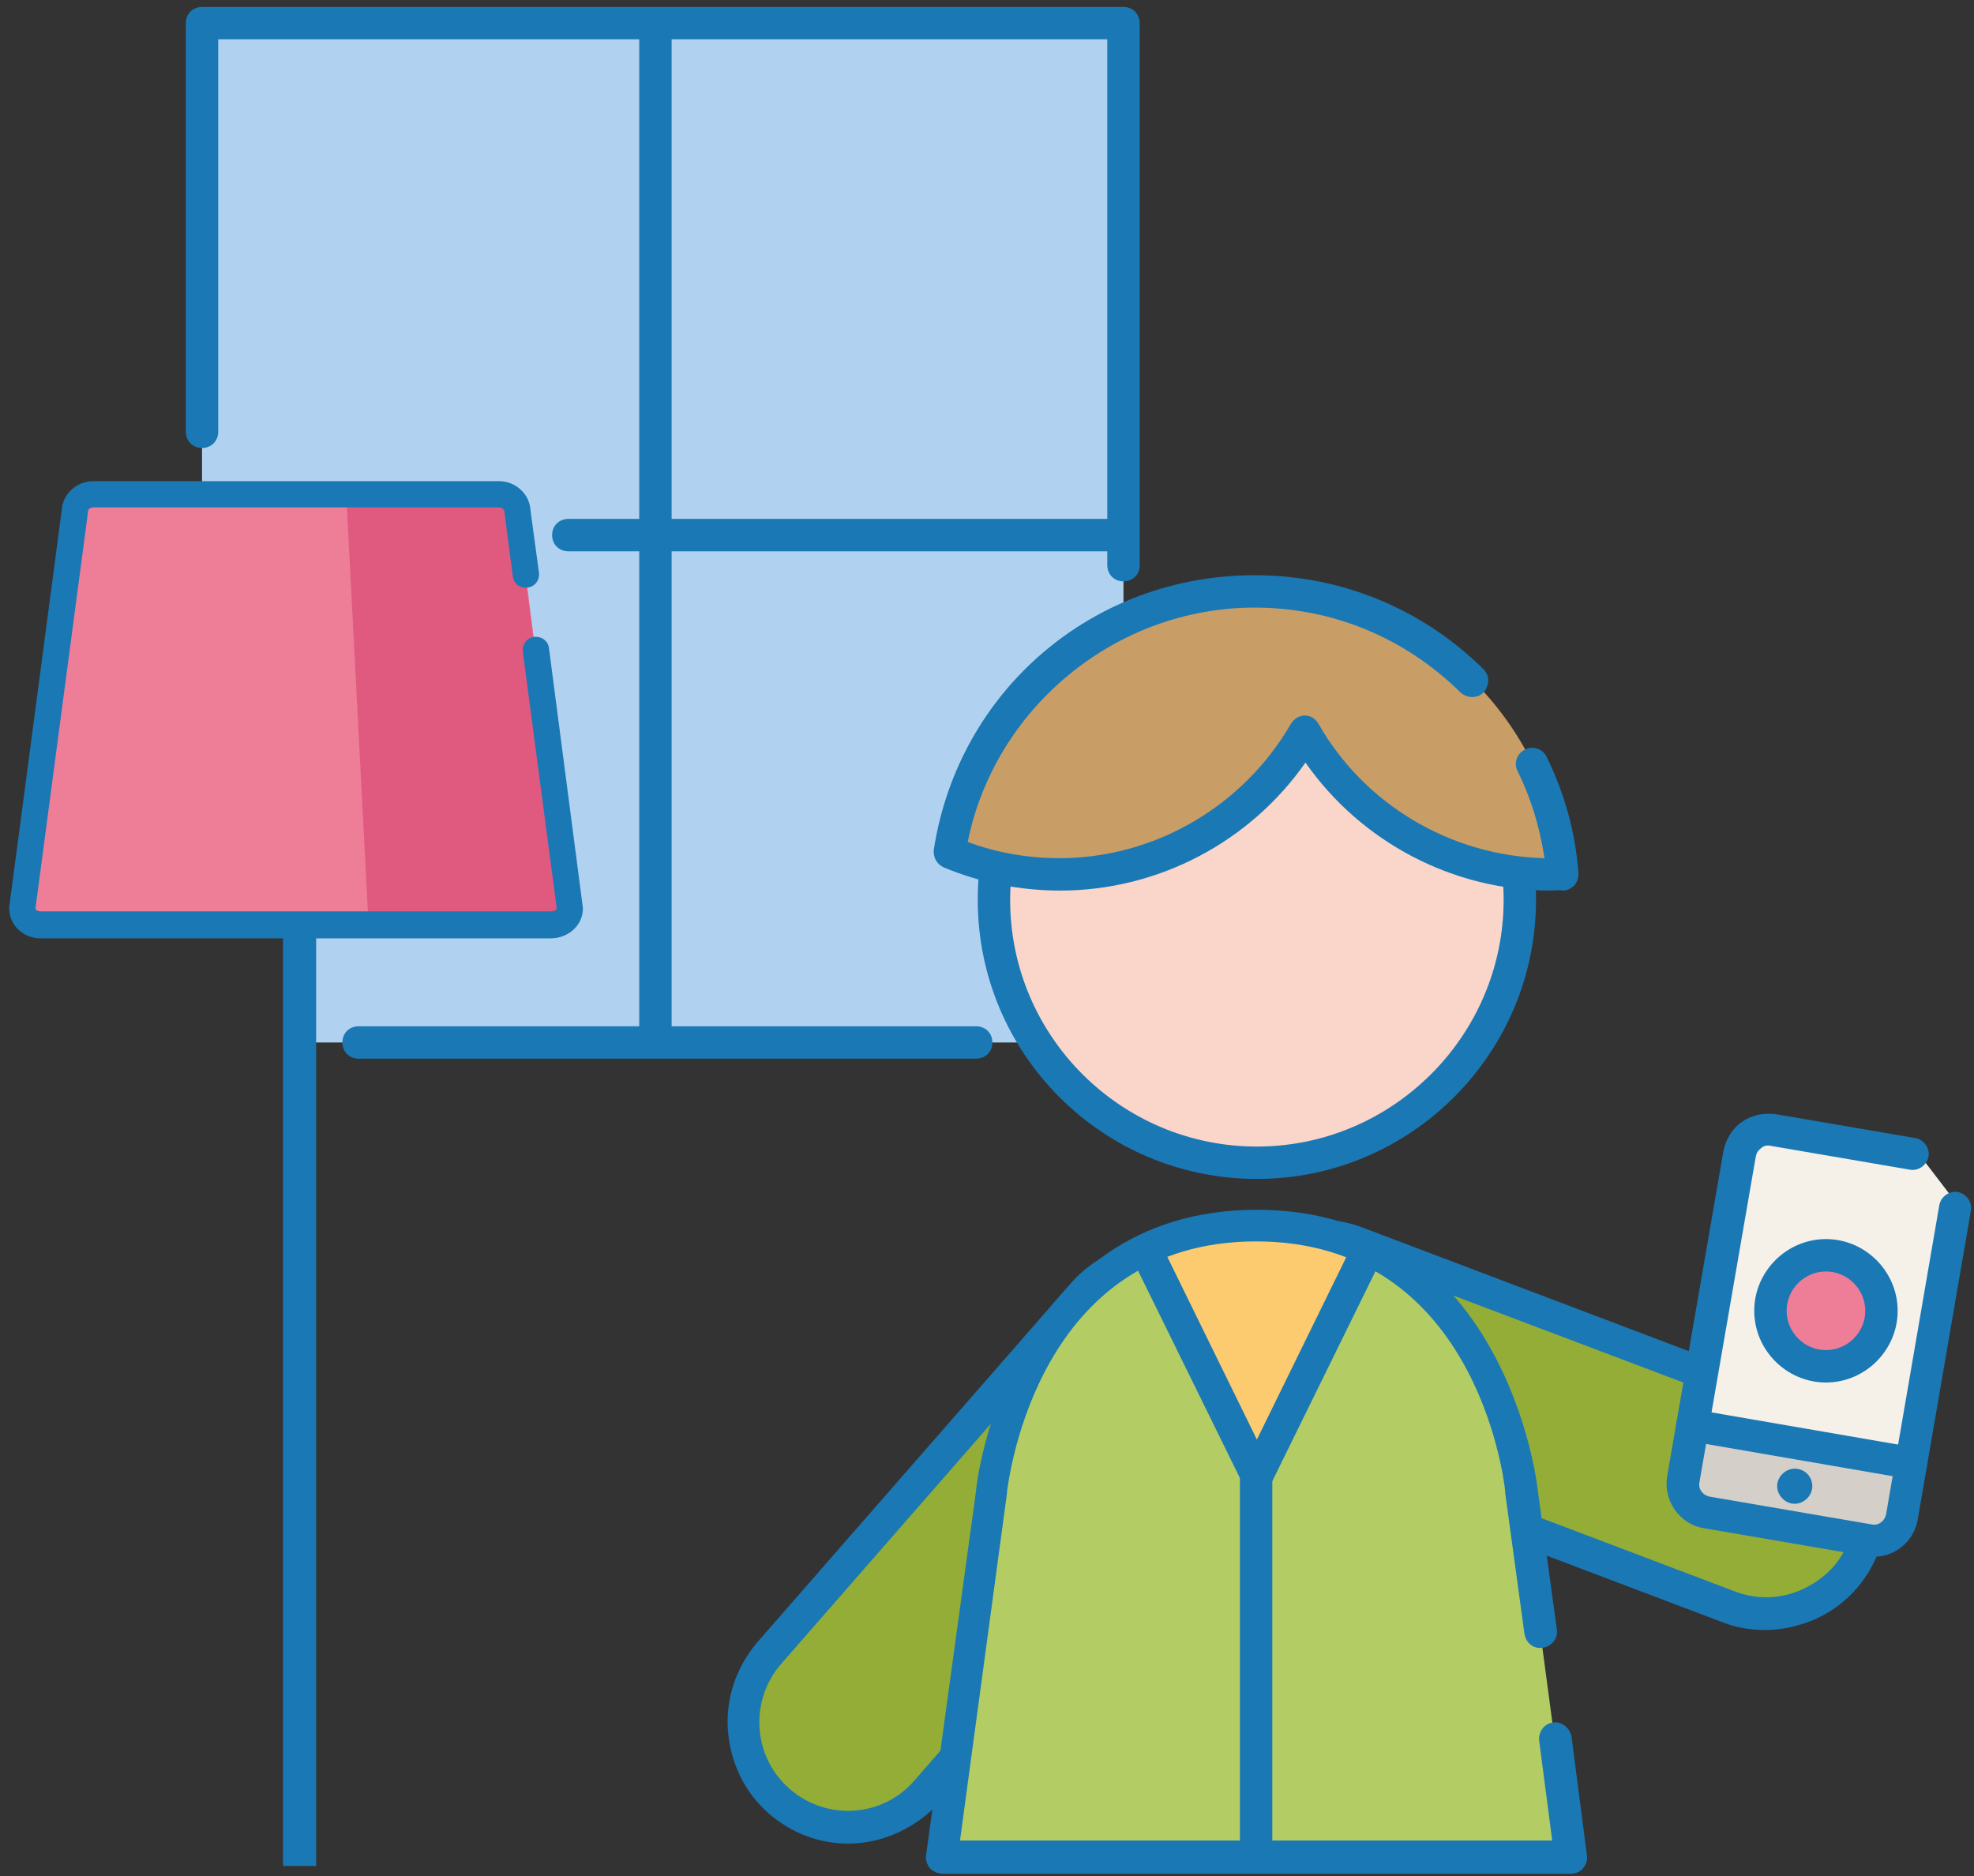 <?xml version="1.0" encoding="UTF-8"?> <!-- Generator: Adobe Illustrator 24.3.0, SVG Export Plug-In . SVG Version: 6.00 Build 0) --> <svg xmlns="http://www.w3.org/2000/svg" xmlns:xlink="http://www.w3.org/1999/xlink" version="1.1" id="Calque_1" x="0px" y="0px" viewBox="0 0 256 243.3" style="enable-background:new 0 0 256 243.3;" xml:space="preserve"><rect x="0" y="0" width="256" height="243.3" fill="#333333" stroke="none"/> <style type="text/css"> .st0{fill:#B0D2F0;} .st1{fill:#93AD36;} .st2{fill:#1A78B5;} .st3{fill:#B3CD64;} .st4{fill:#FCCB6F;} .st5{fill:#FAD5C9;} .st6{fill:#C99D66;} .st7{fill:#F5F1E9;} .st8{fill:#D4CFC8;} .st9{fill:#EE7D98;} .st10{fill:#E05A80;} </style> <polygon class="st0" points="145.7,135.2 38.9,135.2 38.7,119.8 26.2,103.3 26.2,3 145.7,3 "></polygon> <path class="st1" d="M224.1,208.4l-57.8-21.9c-7-2.7-10.5-10.5-7.9-17.5l0,0c2.7-7,10.5-10.5,17.5-7.9l57.8,21.9 c7,2.7,10.5,10.5,7.9,17.5l0,0C239,207.5,231.1,211.1,224.1,208.4z"></path> <path class="st1" d="M99.7,214.4l40.7-46.6c4.9-5.6,13.6-6.2,19.2-1.3l0,0c5.6,4.9,6.2,13.6,1.3,19.2l-40.7,46.6 c-4.9,5.6-13.6,6.2-19.2,1.3v0C95.4,228.7,94.8,220.1,99.7,214.4z"></path> <path class="st2" d="M228.9,211.4c-1.9,0-3.7-0.3-5.5-1v0l-57.8-21.9c-8.1-3.1-12.2-12.2-9.1-20.2c1.5-3.9,4.4-7,8.2-8.7 c3.8-1.7,8.1-1.9,12-0.4l57.8,21.9c3.9,1.5,7,4.4,8.7,8.2c1.7,3.8,1.9,8.1,0.4,12c-1.5,3.9-4.4,7-8.2,8.7 C233.3,210.9,231.1,211.4,228.9,211.4z M171.2,162.3c-1.6,0-3.2,0.3-4.7,1c-2.8,1.3-5,3.5-6,6.4c-2.3,5.9,0.7,12.6,6.7,14.8 l57.8,21.9v0c2.9,1.1,6,1,8.8-0.3c2.8-1.3,5-3.5,6-6.4c1.1-2.9,1-6-0.3-8.8c-1.3-2.8-3.5-5-6.4-6L175.2,163 C173.9,162.5,172.6,162.3,171.2,162.3z"></path> <path class="st2" d="M110,239.1c-3.7,0-7.3-1.3-10.3-3.9c-3.1-2.7-5-6.6-5.3-10.8c-0.3-4.2,1.1-8.2,3.8-11.4l40.7-46.6 c5.7-6.5,15.6-7.2,22.2-1.5c6.5,5.7,7.2,15.6,1.5,22.2l-40.7,46.6C118.7,237.2,114.3,239.1,110,239.1z M150.7,165.3 c-0.3,0-0.5,0-0.8,0c-3.1,0.2-5.9,1.6-7.9,3.9l-40.7,46.6l0,0c-2,2.3-3,5.3-2.8,8.3c0.2,3.1,1.6,5.9,3.9,7.9 c4.8,4.2,12.1,3.7,16.2-1.1l40.7-46.6c4.2-4.8,3.7-12.1-1.1-16.2C156.1,166.3,153.4,165.3,150.7,165.3z M99.7,214.4L99.7,214.4 L99.7,214.4z"></path> <path class="st3" d="M197.4,193.4C197.4,193.4,197.4,193.4,197.4,193.4c0,0-3.5-34.4-34.4-34.4s-34.4,34.3-34.4,34.3c0,0,0,0,0,0 c0,0,0,0,0,0l-6.5,47.5h81.6l-2.1-15.3l-1.8-13.5L197.4,193.4C197.4,193.4,197.4,193.4,197.4,193.4z"></path> <path class="st4" d="M148.3,162.3l14.5,28.4l15.2-28.3c-4.1-2.1-9-3.3-14.9-3.3C157.2,159,152.3,160.3,148.3,162.3z"></path> <circle class="st5" cx="163" cy="116.7" r="34.1"></circle> <path class="st2" d="M163,152.9c-20,0-36.2-16.2-36.2-36.2c0-20,16.2-36.2,36.2-36.2s36.2,16.2,36.2,36.2 C199.2,136.6,183,152.9,163,152.9z M163,84.7c-17.7,0-32,14.4-32,32c0,17.7,14.4,32,32,32s32-14.4,32-32C195,99,180.7,84.7,163,84.7 z"></path> <path class="st6" d="M202.7,113.3c-0.4-5.1-1.8-10-4-14.4c-2.5-5-5.9-9.3-10.1-12.9c-7-5.9-16-9.4-25.8-9.4 c-20,0-36.6,14.7-39.6,33.9c4.4,1.9,9.2,2.9,14.2,2.9c13.6,0,25.5-7.4,31.8-18.4c6.3,11,18.2,18.4,31.8,18.4 C201.6,113.4,202.2,113.3,202.7,113.3z"></path> <polygon class="st7" points="229.4,146.3 248.8,149.6 253.7,156 245.3,199.6 242.3,199.8 220.2,196 217.5,193 225.4,147.4 "></polygon> <polygon class="st8" points="219,184.7 217.5,193 220.2,196 242.3,199.8 245.3,199.6 247.4,188.6 "></polygon> <g> <path class="st2" d="M243,201.9c-0.3,0-0.7,0-1-0.1l-21-3.6c-3.2-0.5-5.3-3.6-4.8-6.7l7.3-42.2c0.3-1.5,1.1-2.9,2.4-3.8 c1.3-0.9,2.8-1.2,4.4-1l18.1,3.1c1.1,0.2,1.9,1.3,1.7,2.4c-0.2,1.1-1.3,1.9-2.4,1.7l-18.1-3.1c-0.4-0.1-0.9,0-1.2,0.3 c-0.4,0.3-0.6,0.6-0.7,1.1l-7.3,42.2c-0.2,0.9,0.4,1.7,1.3,1.9l21,3.6c0.9,0.2,1.7-0.4,1.9-1.3l6.9-40.1c0.2-1.1,1.3-1.9,2.4-1.7 c1.1,0.2,1.9,1.3,1.7,2.4l-6.9,40.1C248.2,199.9,245.8,201.9,243,201.9z"></path> <path class="st2" d="M247.9,191.8c-0.1,0-0.2,0-0.4,0l-28.4-4.9c-1.1-0.2-1.9-1.3-1.7-2.4c0.2-1.1,1.3-1.9,2.4-1.7l28.4,4.9 c1.1,0.2,1.9,1.3,1.7,2.4C249.8,191.1,248.9,191.8,247.9,191.8z"></path> <path class="st2" d="M235,193.1c-0.2,1.2-1.4,2.1-2.6,1.9c-1.2-0.2-2.1-1.4-1.9-2.6c0.2-1.2,1.4-2.1,2.6-1.9 C234.4,190.7,235.2,191.9,235,193.1z"></path> </g> <path class="st2" d="M201.1,115.5c-12.7,0-24.6-6.3-31.8-16.6c-7.2,10.3-19.1,16.6-31.8,16.6c-5.2,0-10.3-1-15.1-3 c-0.9-0.4-1.4-1.3-1.3-2.3c3.2-20.7,20.7-35.6,41.6-35.6c11.2,0,21.7,4.3,29.7,12.2c0.8,0.8,0.8,2.1,0,3c-0.8,0.8-2.1,0.8-3,0 c-7.2-7.1-16.6-11-26.7-11c-18,0-33.7,13-37.2,30.4c3.8,1.4,7.8,2.1,11.9,2.1c12.3,0,23.8-6.7,30-17.4c0.4-0.7,1.1-1.1,1.8-1.1l0,0 c0.8,0,1.4,0.4,1.8,1.1c6,10.5,17.2,17.1,29.3,17.4c-0.6-3.9-1.7-7.7-3.5-11.3c-0.5-1-0.1-2.3,1-2.8c1-0.5,2.3-0.1,2.8,1 c2.3,4.7,3.7,9.7,4.1,15c0,0.6-0.1,1.1-0.5,1.6c-0.4,0.4-0.9,0.7-1.5,0.7C202.2,115.4,201.7,115.5,201.1,115.5z"></path> <path class="st2" d="M203.8,243h-81.6c-0.6,0-1.2-0.3-1.6-0.7c-0.4-0.5-0.6-1.1-0.5-1.7l6.5-47.4c0,0,0,0,0-0.1 c0-0.4,4.1-36.2,36.4-36.2s36.4,35.9,36.4,36.2c0,0,0,0,0,0l2.5,18.2c0.2,1.1-0.6,2.2-1.8,2.4c-1.2,0.2-2.2-0.6-2.4-1.8l-2.5-18.3 c0-0.1,0-0.1,0-0.2c-0.2-2.1-4.1-32.4-32.3-32.4c-28.2,0-32,30.4-32.3,32.4c0,0.1,0,0.1,0,0.2l-6.1,45.1h76.8l-1.7-13 c-0.1-1.1,0.7-2.2,1.8-2.3c1.1-0.2,2.2,0.7,2.4,1.8l2,15.4c0.1,0.6-0.1,1.2-0.5,1.7C205,242.7,204.4,243,203.8,243z"></path> <path class="st2" d="M163,193.5c-0.8,0-1.5-0.5-1.9-1.2l-14.3-29.1c-0.5-1-0.1-2.3,1-2.8c1-0.5,2.3-0.1,2.8,1l12.4,25.3l12.4-25.3 c0.5-1,1.8-1.5,2.8-1c1,0.5,1.5,1.8,1,2.8l-14.3,29.1C164.5,193.1,163.8,193.5,163,193.5z"></path> <path class="st2" d="M162.9,242.2c-1.2,0-2.1-0.9-2.1-2.1v-48.7c0-1.2,0.9-2.1,2.1-2.1c1.2,0,2.1,0.9,2.1,2.1v48.7 C165,241.3,164.1,242.2,162.9,242.2z"></path> <g> <circle class="st9" cx="236.8" cy="170" r="7.2"></circle> <path class="st2" d="M236.8,178.9c-4.9,0-8.9-4-8.9-8.9s4-8.9,8.9-8.9c4.9,0,8.9,4,8.9,8.9S241.7,178.9,236.8,178.9z M236.8,164.5 c-3,0-5.5,2.5-5.5,5.5s2.5,5.5,5.5,5.5c3,0,5.5-2.5,5.5-5.5S239.8,164.5,236.8,164.5z"></path> </g> <path class="st2" d="M236.8,179.3c-5.1,0-9.3-4.2-9.3-9.3s4.2-9.3,9.3-9.3s9.3,4.2,9.3,9.3S241.9,179.3,236.8,179.3z M236.8,164.9 c-2.8,0-5.1,2.3-5.1,5.1s2.3,5.1,5.1,5.1c2.8,0,5.1-2.3,5.1-5.1S239.6,164.9,236.8,164.9z"></path> <g> <path class="st9" d="M69.4,84.3l4.4,33.5c0,1.2-1.1,2.2-2.4,2.2H5.3c-1.3,0-2.4-1-2.4-2.2l6.8-51.5c0-1.2,1.1-2.2,2.4-2.2h52.6 c1.3,0,2.4,1,2.4,2.2l1.1,8.2"></path> <path class="st10" d="M69.4,84.3l-1.3-9.8l-1.1-8.2c0-1.2-1.1-2.2-2.4-2.2H44.9l2.9,55.9h23.7c1.3,0,2.4-1,2.4-2.2L69.4,84.3z"></path> <path class="st2" d="M71.4,121.7H5.3c-2.3,0-4.1-1.7-4.1-3.9l0-0.2L8,66.2c0.1-2.1,1.9-3.8,4.1-3.8h52.6c2.2,0,4,1.7,4.1,3.8 l1.1,8.1c0.1,0.9-0.5,1.8-1.5,1.9c-1,0.1-1.8-0.5-1.9-1.5l-1.1-8.4c0-0.2-0.3-0.5-0.7-0.5H12.1c-0.4,0-0.7,0.3-0.7,0.5l0,0.2 l-6.8,51.3c0,0.2,0.3,0.4,0.7,0.4h66.2c0.4,0,0.7-0.2,0.7-0.4l-4.4-33.3c-0.1-0.9,0.5-1.8,1.5-1.9c0.9-0.1,1.8,0.5,1.9,1.5 l4.4,33.7C75.6,120,73.7,121.7,71.4,121.7z"></path> <path class="st2" d="M41,242V121c0-1.3-1.1-2.3-2.5-2.1c-1,0.2-1.8,1.2-1.8,2.2V242H41z"></path> </g> <path class="st2" d="M126.6,137.3H46.5c-1.2,0-2.1-0.9-2.1-2.1c0-1.2,0.9-2.1,2.1-2.1h80.1c1.2,0,2.1,0.9,2.1,2.1 C128.7,136.4,127.8,137.3,126.6,137.3z"></path> <path class="st2" d="M145.7,75.4c-1.2,0-2.1-0.9-2.1-2.1V5.1H28.3v50.9c0,1.2-0.9,2.1-2.1,2.1s-2.1-0.9-2.1-2.1V3 c0-1.2,0.9-2.1,2.1-2.1h119.5c1.2,0,2.1,0.9,2.1,2.1v70.4C147.8,74.5,146.9,75.4,145.7,75.4z"></path> <path class="st2" d="M85,137c-1.2,0-2.1-0.9-2.1-2.1V3.8c0-1.2,0.9-2.1,2.1-2.1s2.1,0.9,2.1,2.1v131.1C87.1,136.1,86.1,137,85,137z"></path> <path class="st2" d="M144.9,71.5H73.7c-1.2,0-2.1-0.9-2.1-2.1c0-1.2,0.9-2.1,2.1-2.1h71.2c1.2,0,2.1,0.9,2.1,2.1 C147,70.5,146,71.5,144.9,71.5z"></path> </svg> 